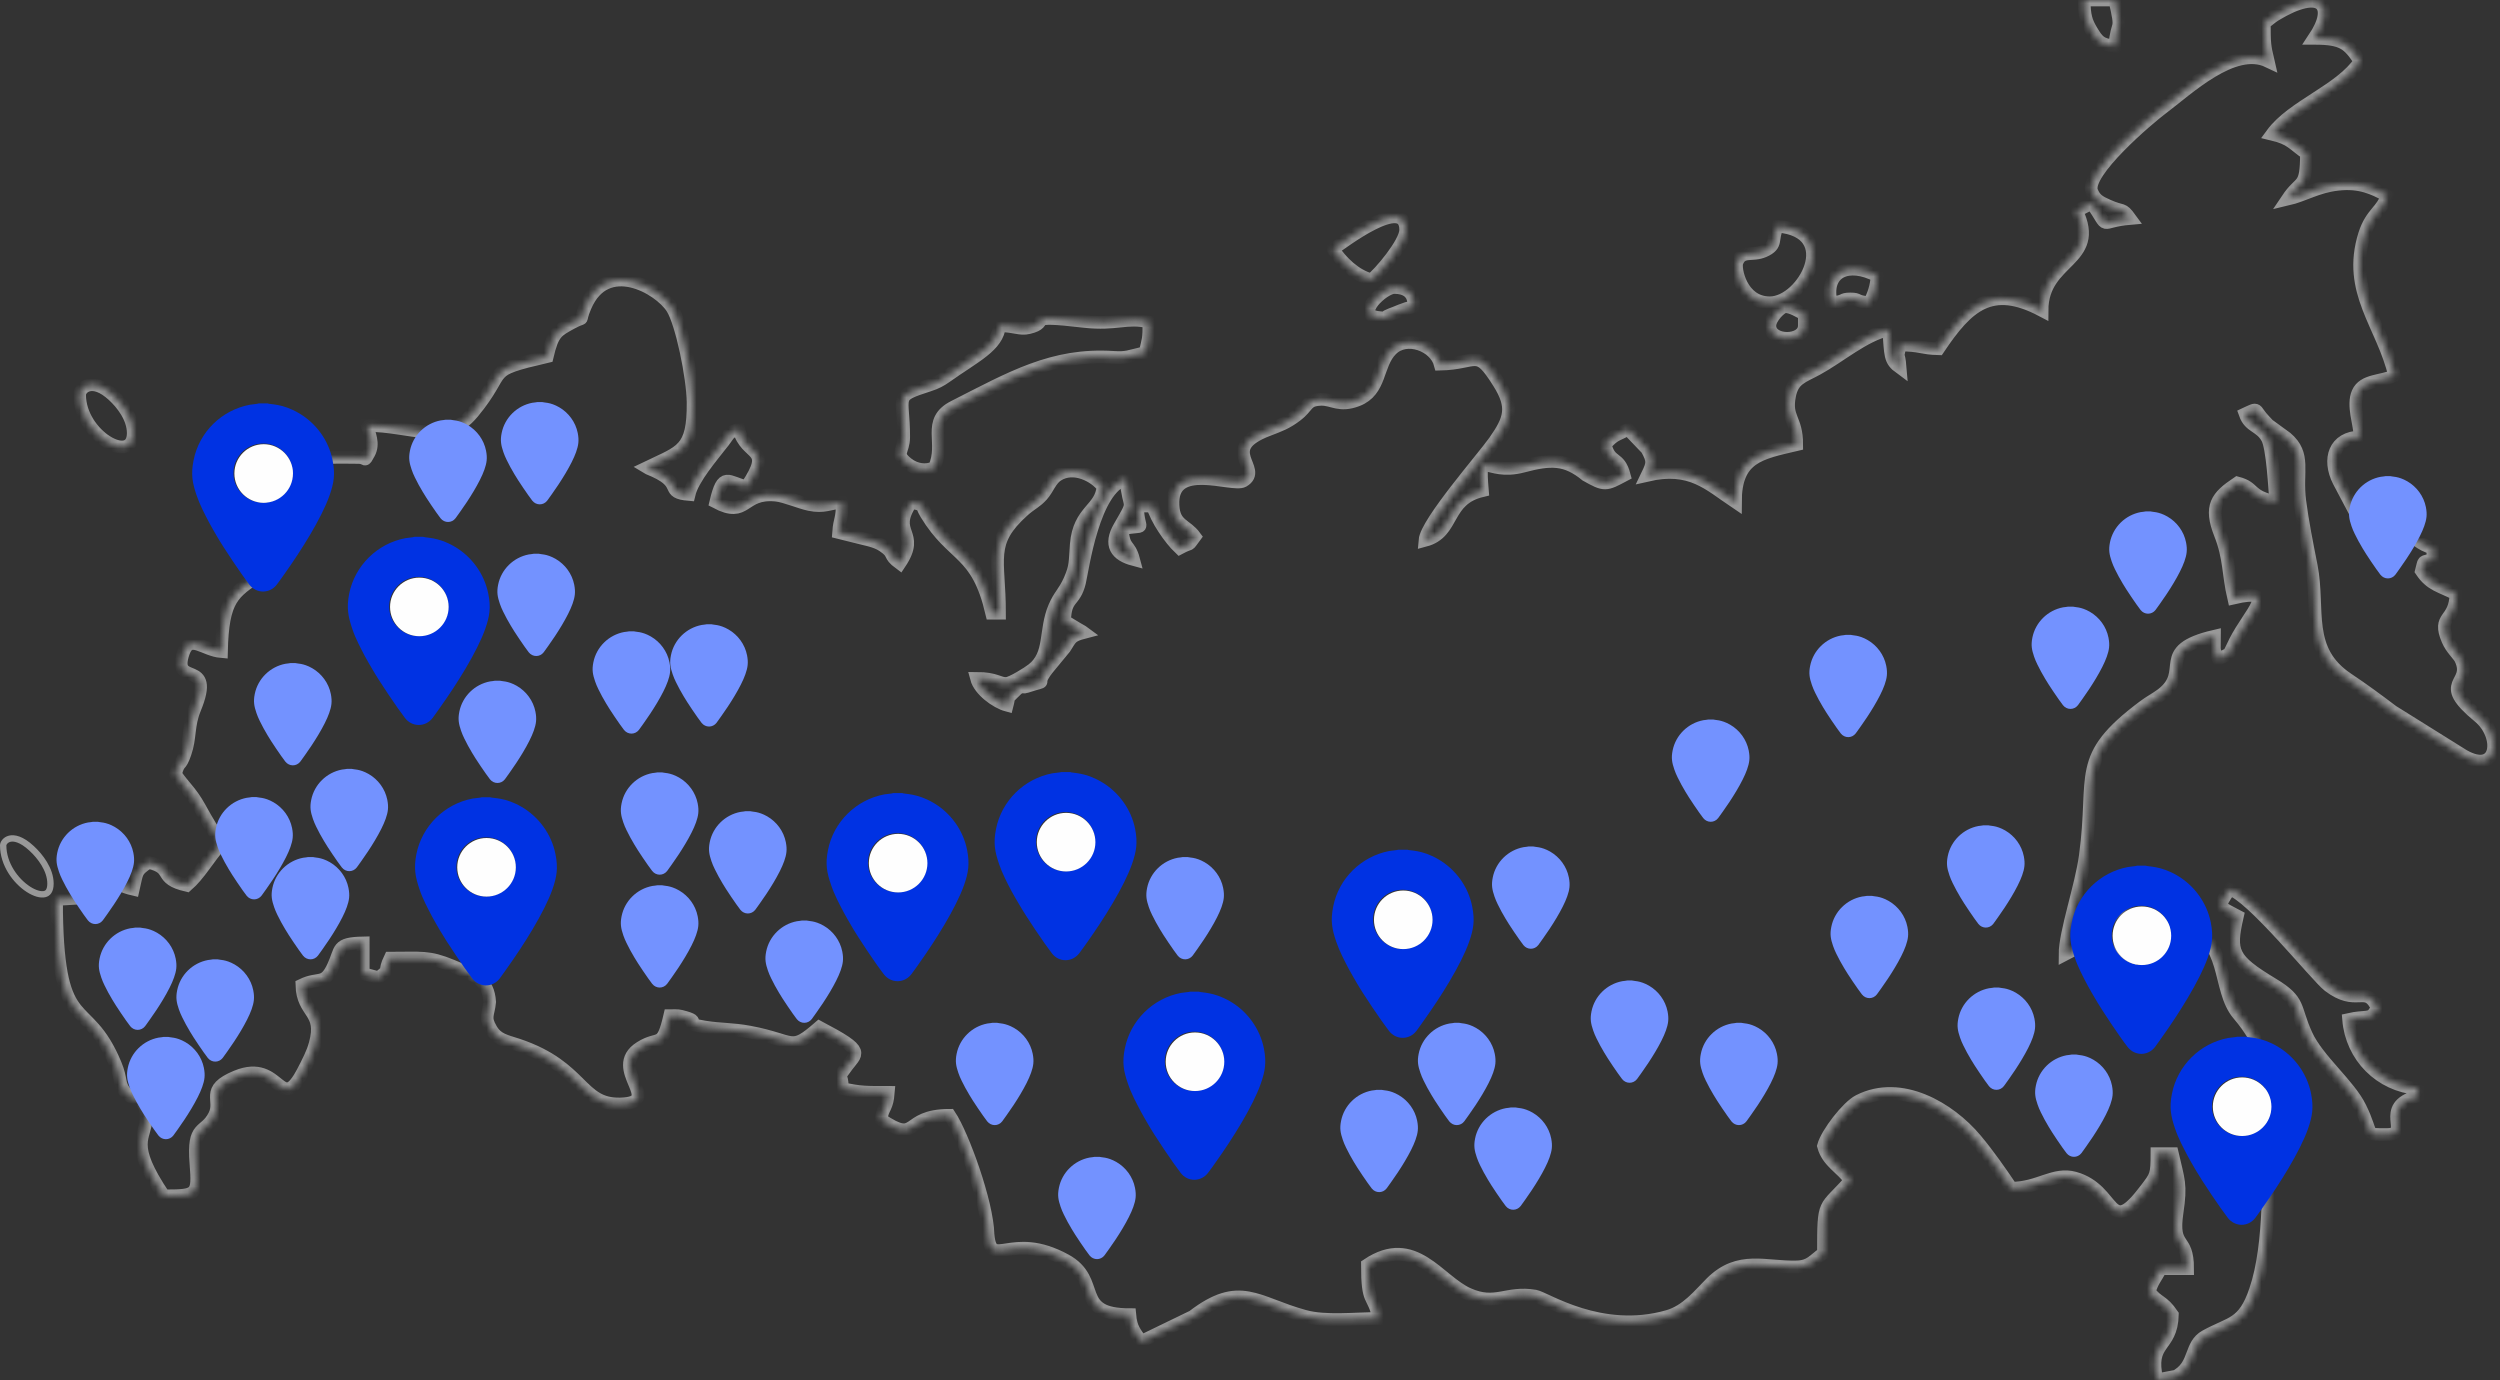 <svg width="393" height="217" viewBox="0 0 393 217" fill="none" xmlns="http://www.w3.org/2000/svg">
<rect x="0" y="0" width="393" height="217" fill="#333333" stroke="none"/>
<mask id="path-1-inside-1_0_996" fill="white">
<path fill-rule="evenodd" clip-rule="evenodd" d="M155.314 194.068C155.815 199.753 158.855 193.384 167.488 198.096C173.34 201.303 168.644 206.669 177.596 206.669C177.794 208.918 178.478 209.481 179.405 210.879L187.521 206.942C194.924 201.258 197.447 204.829 205.062 206.912C208.436 207.839 213.057 207.261 216.765 207.261C215.808 203.158 214.957 205.164 214.957 198.826C222.344 193.886 226.098 201.364 230.825 203.446C235.157 205.361 236.798 202.975 241.328 203.75C242.909 204.024 251.664 209.982 262.212 206.927C265.161 206.076 267.091 203.583 269.006 201.668C273.353 197.351 277.533 199.312 282.473 199.16C284.647 199.084 285.087 198.081 286.653 197.017C286.653 188.353 286.699 190.375 290.879 185.572C289.556 183.596 287.337 182.699 286.653 180.145C287.2 178.139 290.438 173.959 292.216 173.062C298.828 169.688 306.473 174.218 310.577 179.127C312.568 181.498 314.529 184.31 316.186 186.788C320.472 186.788 322.889 184.264 326.142 185.192C332.86 187.092 331.279 194.995 337.389 186.894C338.909 184.872 339.076 184.781 339.076 181.361H341.493C342.466 185.587 342.891 186.149 342.238 190.572C341.356 196.515 343.895 194.129 343.895 199.434H339.684C338.924 200.862 338.286 201.486 337.876 203.051C339.152 204.799 339.958 204.389 341.493 206.669C341.372 212.064 337.648 210.742 339.076 216.913L342.116 216.336C342.238 216.275 342.375 216.168 342.481 216.092C345.126 214.36 344.29 211.396 346.691 210.058C350.734 207.824 352.695 208.295 354.549 202.854C357.133 195.254 356.328 184.888 357.133 175.889C357.726 169.186 355.583 163.775 351.905 159.489C348.439 155.461 350.613 147.709 343.18 145.278C341.371 144.685 339.38 144.7 337.298 145.202C334.212 145.962 334.851 147.01 334.851 150.628C333.301 149.579 332.525 148.363 330.002 148.272C328.072 148.196 325.914 149.336 324.622 150.02C324.622 146.6 327.16 139.35 327.813 134.547C329.577 121.597 326.142 119.195 336.918 111.109C337.936 110.334 338.864 109.878 339.806 109.179C344.685 105.485 338.529 102.248 348.12 100.013C348.12 102.46 347.907 101.959 348.713 103.631C350.902 102.476 350.111 103.312 351.358 100.849C353.714 96.198 358.349 92.307 351.13 93.994C350.248 90.225 350.506 87.701 349.047 84.008C347.284 79.555 348.485 78.095 351.722 75.922C354.61 76.682 353.273 77.883 357.757 78.931C357.574 76.834 357.255 70.328 356.404 68.839C355.294 66.878 353.698 67.197 352.938 65.069C355.218 64.005 354.23 64.325 356.009 66.164C356.1 66.255 356.221 66.392 356.313 66.483C356.404 66.574 356.51 66.711 356.617 66.802L359.413 68.839C362.499 71.468 360.918 74.037 361.526 78.779C361.952 82.062 362.651 85.528 363.335 89.009C364.657 95.833 362.241 102.217 369.08 106.762C371.512 108.388 373.701 109.999 376.087 111.808L387.229 118.769C392.807 121.977 393.324 115.654 389.691 112.659C382.806 107.005 388.809 107.765 386.803 103.57C386.453 102.871 385.374 101.989 384.797 100.621C383.094 96.654 385.967 97.809 386.073 93.386C383.672 92.125 382.137 92.003 380.647 89.769C381.134 87.96 380.647 88.446 382.456 87.96V86.166C380.374 85.604 379.75 84.555 377.866 83.507C374.613 81.713 374.856 82.883 371.619 83.142L367.652 75.633C365.904 72.183 366.983 68.778 371.011 68.687C370.965 66.605 369.779 63.732 370.661 61.741C371.573 59.673 374.431 60.008 376.437 59.05C374.583 51.086 368.883 45.842 371.71 36.859C372.789 33.439 374.583 33.135 375.221 30.733C373.139 29.624 371.026 28.56 367.484 28.97C364.277 29.32 362.18 30.718 359.565 31.326C361.709 28.119 362.575 29.776 362.575 24.107C360.493 22.708 360.204 21.796 357.149 21.082C360.401 16.643 367.94 14.227 371.011 9.637C369.156 6.87 368.336 6.019 363.776 6.019C367.241 0.851 364.931 -2.052 357.681 2.341C356.951 2.797 356.753 3.07 355.948 3.618C355.948 6.809 355.978 7.174 356.556 9.637C351.114 7.037 343.849 14.06 339.852 17.039C337.906 18.483 327.601 27.177 328.832 30.126C329.364 31.418 330.078 31.752 331.416 32.36C333.772 33.409 333.574 32.588 334.851 34.336C329.653 34.777 331.826 36.403 328.832 31.934L326.445 33.166C330.291 41.191 321.004 40.629 321.004 48.806C313.039 44.596 309.316 47.97 304.725 54.825C302.081 54.764 301.913 54.232 298.706 54.232C298.159 56.831 298.463 54.916 298.706 57.834C297.019 56.603 297.232 55.874 296.898 51.815C292.961 52.727 289.191 56.086 285.635 58.017C283.385 59.248 281.835 59.537 281.318 62.197C280.619 65.814 282.443 65.693 282.443 69.888C276.591 71.256 272.806 71.848 272.806 78.931C268.642 76.135 265.799 73.11 258.944 74.706C259.856 72.821 259.917 72.472 258.899 70.587L255.935 67.486C253.868 68.565 253.913 68.201 252.317 69.888C253.153 73.034 254.491 71.575 255.327 74.706C252.363 76.272 252.317 76.363 249.353 74.706C246.116 72.061 243.775 72.137 239.398 73.292C233.409 74.873 232.436 70.009 233.029 77.123C227.086 78.506 228.743 83.689 224 84.95C224.228 82.123 233.135 71.955 234.944 69.386C237.376 65.921 238.06 64.021 235.582 60.114C232.087 54.566 232.345 57.105 226.402 57.242C225.612 54.278 221.082 52.575 218.726 54.962C216.37 57.333 217.145 61.422 213.361 62.896C210.534 63.975 209.47 62.729 207.676 62.774C205.244 62.865 205.791 63.793 203.77 65.328C202.219 66.498 201.231 66.848 199.362 67.562C191.382 70.587 198.693 73.748 195.425 75.618C193.738 76.576 183.995 72.335 184.39 79.463C184.557 82.625 186.442 82.442 187.841 84.358C186.549 86.106 187.461 85.087 185.439 86.166C183.919 84.722 181.761 81.591 181.214 79.539H178.812C178.903 83.932 180.575 82.26 176.395 83.142C176.669 86.486 177.52 85.376 178.204 87.96C175.468 87.23 174.343 85.665 176 82.807C178.675 78.171 177.429 80.482 177.003 75.314C171.881 76.682 170.179 89.556 169.708 91.517C168.917 94.8 167.443 93.736 167.352 97.612C167.823 97.916 168.218 98.144 168.856 98.524C168.963 98.584 169.13 98.676 169.236 98.752L169.996 99.192C170.072 99.238 170.255 99.329 170.376 99.42C168.385 99.937 168.355 100.302 167.382 101.852L164.661 105.151C162.321 108.145 165.391 106.61 161.409 107.917C160.177 108.327 161.029 107.203 159.341 108.859C158.247 109.939 158.688 109.467 158.323 110.866C156.575 110.395 153.991 108.479 153.505 106.64C156.59 106.64 157.061 107.522 158.232 107.446C159.022 107.4 161.667 105.759 162.32 105.227C165.33 102.856 164.16 99.192 165.771 95.423C166.576 93.538 167.26 93.219 168.172 91.182C169.13 89.009 168.978 88.37 169.191 85.589C169.632 80.178 173.082 80.147 173.386 76.515C172.155 74.843 168.78 73.019 166.196 74.721C165.117 75.451 164.752 76.773 163.84 77.822C162.807 78.977 162.184 79.099 160.861 80.269C155.207 85.361 157.122 87.762 157.122 96.396H155.906C153.596 86.47 149.887 87.838 145.601 80.801C144.613 79.175 145.571 79.539 143.26 78.931C139.886 83.962 144.826 83.537 141.451 88.568C139.506 87.139 140.798 87.139 138.807 85.786C137.621 84.981 135.873 84.753 134.46 84.358L131.83 83.704C131.997 81.424 132.408 81.804 132.408 78.931C130.417 79.099 129.581 79.783 127.255 79.311C125.705 78.992 123.455 77.989 122.011 77.837C116.539 77.29 117.543 81.576 112.527 78.931C113.667 74.067 114.381 75.831 117.345 76.515C121.662 70.085 117.345 71.985 116.144 67.486C114.503 67.927 114.655 68.216 113.788 69.341C111.812 71.879 108.894 75.238 108.316 77.731C104.41 77.396 107.526 76.165 102.951 74.052L102.1 73.688C102.009 73.642 101.811 73.581 101.689 73.505C107.1 70.906 109.016 70.83 108.955 63.261C108.909 59.294 107.161 50.782 105.672 48.426C103.65 45.249 95.306 40.461 92.007 48.167C90.746 51.101 92.342 49.399 89.819 50.782C87.584 52.013 86.9 52.271 86.019 56.041C75.85 58.412 80.06 57.926 74.345 64.841C69.862 70.237 64.815 66.878 57.702 66.878C58.006 68.185 58.842 69.72 57.991 71.271C57.155 72.791 57.671 71.909 56.38 71.909C49.95 71.879 43.825 71.164 39.827 80.953C37.821 85.893 39.934 86.562 40.83 90.377C36.62 93.189 34.994 94.101 34.811 102.43C31.969 102.187 29.887 99.588 28.838 102.567C26.831 108.267 33.99 103.281 30.601 111.458C29.537 114.058 29.963 115.927 29.096 118.42C28.291 120.761 28.2 119.393 27.576 121.703C28.883 123.664 29.993 124.424 31.376 126.932C32.683 129.318 33.443 130.534 34.811 132.555C32.683 134.987 31.361 137.465 29.385 139.183C24.658 138.088 27.47 136.523 23.351 135.565C21.299 136.948 21.588 137.024 20.949 139.79C19.186 139.38 18.152 138.727 16.724 137.982C15.052 140.474 16.389 138.894 15.523 140.991L8.896 141.386V143.408C9.2 163.076 13.593 156.373 18.137 167.302C19.171 169.794 18.578 170.357 19.718 171.74C20.949 173.214 23.092 172.348 22.971 175.798C22.864 179.021 20.128 179.583 25.767 187.988C31.027 187.988 31.194 187.852 30.799 182.866C30.282 176.634 32.197 178.306 33.687 175.388C35.009 172.834 32.106 171.33 37.167 169.247C44.159 166.359 43.977 175.525 47.7 168.335C48.369 167.028 49.145 165.584 49.54 164.11C50.984 158.881 47.564 159.413 47.457 154.853C50.208 153.531 50.953 154.99 52.382 151.935C53.674 149.184 52.838 148.317 57.094 148.226V153.045L59.48 153.713C61.502 152.178 60.179 152.984 61.319 150.628C66.29 150.628 67.354 150.309 70.986 151.813C74.832 153.394 76.747 154.154 76.975 157.498C76.777 159.565 76.063 159.854 77.203 161.799C78.16 163.456 79.498 163.623 81.413 164.262C91.794 167.743 91.111 173.716 97.525 173.549C104.517 173.366 95.412 167.986 100.671 164.672C103.696 162.772 104.061 164.991 105.292 159.672C105.884 159.672 106.462 159.611 107.024 159.748C111.159 160.766 106.523 160.751 110.748 161.45C113.287 161.86 115.126 161.739 117.801 162.24C125.127 163.608 124.154 165.508 128.79 161.48C136.375 165.478 134.642 165.402 132.864 167.955C131.207 170.326 132.408 167.818 132.408 171.117C135.189 171.755 136.147 171.725 139.643 171.725C139.43 174.248 138.959 173.701 138.442 175.935C144.537 180.024 141.755 175.327 149.279 175.327C151.346 178.428 155.207 189.068 155.314 194.068ZM330.641 140.991C330.641 149.473 337.708 139.79 333.65 139.79C332.723 139.79 331.279 140.596 330.641 140.991ZM278.217 51.207C278.217 53.852 283.643 53.852 283.643 51.207V49.399C282.884 49.003 281.652 48.198 280.634 48.198C279.98 48.198 278.217 49.961 278.217 51.207ZM222.192 48.198C222.192 48.198 222.8 45.188 219.167 45.188C217.48 45.188 212.798 49.52 216.689 49.915C219.182 50.159 216.887 50.083 218.544 49.475C219.896 48.988 220.52 48.593 222.192 48.198ZM332.449 7.235C332.814 2.888 333.696 5.381 332.449 0H327.631C327.631 2.417 327.95 3.45 328.801 4.849C329.789 6.475 330.185 7.037 332.449 7.235ZM287.869 47.605C290.255 47.392 289.313 46.997 290.879 46.997C292.429 46.997 291.486 47.392 293.888 47.605C294.526 46.283 294.937 45.234 295.089 43.38C290.559 40.978 286.714 42.68 287.869 47.605ZM12.514 62.06C12.514 68.459 20.949 73.247 20.949 68.079C20.949 65.647 19.186 63.428 17.818 62.166C14.459 59.05 12.514 60.981 12.514 62.06ZM209.53 39.169C210.868 41.145 212.965 43.288 215.565 43.988C216.811 43.076 220.976 38.197 220.976 36.145C220.976 30.475 210.99 38.197 209.53 39.169ZM278.217 47.605C283.552 47.605 289.587 36.388 279.433 35.552C278.415 37.664 279.509 38.485 277.305 39.458C275.375 40.309 273.84 39.2 273.049 41.221C272.669 42.179 273.673 47.605 278.217 47.605ZM157.122 51.207C156.849 54.384 153.216 56.01 148.793 59.157C147.881 59.795 147.258 60.16 145.981 60.57C140.388 62.379 142.059 62.029 142.059 68.687C142.059 71.073 140.585 71.256 142.652 72.882C143.944 73.9 145.601 74.098 146.878 73.505C148.717 69.644 145.555 66.164 149.963 63.945C158.946 59.385 165.497 55.554 175.012 56.178C177.14 56.314 177.383 56.041 180.013 55.433C180.499 53.305 180.621 53.457 180.621 50.615C177.064 49.779 175.529 51.101 170.452 50.523C160.466 49.368 165.497 50.63 161.697 51.511C160.299 51.846 159.539 51.207 157.122 51.207ZM351.722 144.001C350.415 149.655 350.826 150.825 357.27 154.716C361.709 157.392 360.553 158.319 362.56 162.696C364.368 166.633 369.278 170.509 371.026 174.111C373.23 178.595 371.588 178.352 375.221 178.352C379.264 178.352 373.701 174.02 380.039 172.318V171.117C374.187 170.63 369.688 166.116 369.202 160.264C371.801 159.672 372.591 160.28 373.321 159.064C374.719 156.799 373.762 158.592 373.412 157.863C371.71 154.99 370.357 158.228 366.071 154.96C364.216 153.546 353.926 140.687 350.522 139.79C348.485 142.709 348.804 142.45 351.722 144.001Z"/>
</mask>
<path fill-rule="evenodd" clip-rule="evenodd" d="M155.314 194.068C155.815 199.753 158.855 193.384 167.488 198.096C173.34 201.303 168.644 206.669 177.596 206.669C177.794 208.918 178.478 209.481 179.405 210.879L187.521 206.942C194.924 201.258 197.447 204.829 205.062 206.912C208.436 207.839 213.057 207.261 216.765 207.261C215.808 203.158 214.957 205.164 214.957 198.826C222.344 193.886 226.098 201.364 230.825 203.446C235.157 205.361 236.798 202.975 241.328 203.75C242.909 204.024 251.664 209.982 262.212 206.927C265.161 206.076 267.091 203.583 269.006 201.668C273.353 197.351 277.533 199.312 282.473 199.16C284.647 199.084 285.087 198.081 286.653 197.017C286.653 188.353 286.699 190.375 290.879 185.572C289.556 183.596 287.337 182.699 286.653 180.145C287.2 178.139 290.438 173.959 292.216 173.062C298.828 169.688 306.473 174.218 310.577 179.127C312.568 181.498 314.529 184.31 316.186 186.788C320.472 186.788 322.889 184.264 326.142 185.192C332.86 187.092 331.279 194.995 337.389 186.894C338.909 184.872 339.076 184.781 339.076 181.361H341.493C342.466 185.587 342.891 186.149 342.238 190.572C341.356 196.515 343.895 194.129 343.895 199.434H339.684C338.924 200.862 338.286 201.486 337.876 203.051C339.152 204.799 339.958 204.389 341.493 206.669C341.372 212.064 337.648 210.742 339.076 216.913L342.116 216.336C342.238 216.275 342.375 216.168 342.481 216.092C345.126 214.36 344.29 211.396 346.691 210.058C350.734 207.824 352.695 208.295 354.549 202.854C357.133 195.254 356.328 184.888 357.133 175.889C357.726 169.186 355.583 163.775 351.905 159.489C348.439 155.461 350.613 147.709 343.18 145.278C341.371 144.685 339.38 144.7 337.298 145.202C334.212 145.962 334.851 147.01 334.851 150.628C333.301 149.579 332.525 148.363 330.002 148.272C328.072 148.196 325.914 149.336 324.622 150.02C324.622 146.6 327.16 139.35 327.813 134.547C329.577 121.597 326.142 119.195 336.918 111.109C337.936 110.334 338.864 109.878 339.806 109.179C344.685 105.485 338.529 102.248 348.12 100.013C348.12 102.46 347.907 101.959 348.713 103.631C350.902 102.476 350.111 103.312 351.358 100.849C353.714 96.198 358.349 92.307 351.13 93.994C350.248 90.225 350.506 87.701 349.047 84.008C347.284 79.555 348.485 78.095 351.722 75.922C354.61 76.682 353.273 77.883 357.757 78.931C357.574 76.834 357.255 70.328 356.404 68.839C355.294 66.878 353.698 67.197 352.938 65.069C355.218 64.005 354.23 64.325 356.009 66.164C356.1 66.255 356.221 66.392 356.313 66.483C356.404 66.574 356.51 66.711 356.617 66.802L359.413 68.839C362.499 71.468 360.918 74.037 361.526 78.779C361.952 82.062 362.651 85.528 363.335 89.009C364.657 95.833 362.241 102.217 369.08 106.762C371.512 108.388 373.701 109.999 376.087 111.808L387.229 118.769C392.807 121.977 393.324 115.654 389.691 112.659C382.806 107.005 388.809 107.765 386.803 103.57C386.453 102.871 385.374 101.989 384.797 100.621C383.094 96.654 385.967 97.809 386.073 93.386C383.672 92.125 382.137 92.003 380.647 89.769C381.134 87.96 380.647 88.446 382.456 87.96V86.166C380.374 85.604 379.75 84.555 377.866 83.507C374.613 81.713 374.856 82.883 371.619 83.142L367.652 75.633C365.904 72.183 366.983 68.778 371.011 68.687C370.965 66.605 369.779 63.732 370.661 61.741C371.573 59.673 374.431 60.008 376.437 59.05C374.583 51.086 368.883 45.842 371.71 36.859C372.789 33.439 374.583 33.135 375.221 30.733C373.139 29.624 371.026 28.56 367.484 28.97C364.277 29.32 362.18 30.718 359.565 31.326C361.709 28.119 362.575 29.776 362.575 24.107C360.493 22.708 360.204 21.796 357.149 21.082C360.401 16.643 367.94 14.227 371.011 9.637C369.156 6.87 368.336 6.019 363.776 6.019C367.241 0.851 364.931 -2.052 357.681 2.341C356.951 2.797 356.753 3.07 355.948 3.618C355.948 6.809 355.978 7.174 356.556 9.637C351.114 7.037 343.849 14.06 339.852 17.039C337.906 18.483 327.601 27.177 328.832 30.126C329.364 31.418 330.078 31.752 331.416 32.36C333.772 33.409 333.574 32.588 334.851 34.336C329.653 34.777 331.826 36.403 328.832 31.934L326.445 33.166C330.291 41.191 321.004 40.629 321.004 48.806C313.039 44.596 309.316 47.97 304.725 54.825C302.081 54.764 301.913 54.232 298.706 54.232C298.159 56.831 298.463 54.916 298.706 57.834C297.019 56.603 297.232 55.874 296.898 51.815C292.961 52.727 289.191 56.086 285.635 58.017C283.385 59.248 281.835 59.537 281.318 62.197C280.619 65.814 282.443 65.693 282.443 69.888C276.591 71.256 272.806 71.848 272.806 78.931C268.642 76.135 265.799 73.11 258.944 74.706C259.856 72.821 259.917 72.472 258.899 70.587L255.935 67.486C253.868 68.565 253.913 68.201 252.317 69.888C253.153 73.034 254.491 71.575 255.327 74.706C252.363 76.272 252.317 76.363 249.353 74.706C246.116 72.061 243.775 72.137 239.398 73.292C233.409 74.873 232.436 70.009 233.029 77.123C227.086 78.506 228.743 83.689 224 84.95C224.228 82.123 233.135 71.955 234.944 69.386C237.376 65.921 238.06 64.021 235.582 60.114C232.087 54.566 232.345 57.105 226.402 57.242C225.612 54.278 221.082 52.575 218.726 54.962C216.37 57.333 217.145 61.422 213.361 62.896C210.534 63.975 209.47 62.729 207.676 62.774C205.244 62.865 205.791 63.793 203.77 65.328C202.219 66.498 201.231 66.848 199.362 67.562C191.382 70.587 198.693 73.748 195.425 75.618C193.738 76.576 183.995 72.335 184.39 79.463C184.557 82.625 186.442 82.442 187.841 84.358C186.549 86.106 187.461 85.087 185.439 86.166C183.919 84.722 181.761 81.591 181.214 79.539H178.812C178.903 83.932 180.575 82.26 176.395 83.142C176.669 86.486 177.52 85.376 178.204 87.96C175.468 87.23 174.343 85.665 176 82.807C178.675 78.171 177.429 80.482 177.003 75.314C171.881 76.682 170.179 89.556 169.708 91.517C168.917 94.8 167.443 93.736 167.352 97.612C167.823 97.916 168.218 98.144 168.856 98.524C168.963 98.584 169.13 98.676 169.236 98.752L169.996 99.192C170.072 99.238 170.255 99.329 170.376 99.42C168.385 99.937 168.355 100.302 167.382 101.852L164.661 105.151C162.321 108.145 165.391 106.61 161.409 107.917C160.177 108.327 161.029 107.203 159.341 108.859C158.247 109.939 158.688 109.467 158.323 110.866C156.575 110.395 153.991 108.479 153.505 106.64C156.59 106.64 157.061 107.522 158.232 107.446C159.022 107.4 161.667 105.759 162.32 105.227C165.33 102.856 164.16 99.192 165.771 95.423C166.576 93.538 167.26 93.219 168.172 91.182C169.13 89.009 168.978 88.37 169.191 85.589C169.632 80.178 173.082 80.147 173.386 76.515C172.155 74.843 168.78 73.019 166.196 74.721C165.117 75.451 164.752 76.773 163.84 77.822C162.807 78.977 162.184 79.099 160.861 80.269C155.207 85.361 157.122 87.762 157.122 96.396H155.906C153.596 86.47 149.887 87.838 145.601 80.801C144.613 79.175 145.571 79.539 143.26 78.931C139.886 83.962 144.826 83.537 141.451 88.568C139.506 87.139 140.798 87.139 138.807 85.786C137.621 84.981 135.873 84.753 134.46 84.358L131.83 83.704C131.997 81.424 132.408 81.804 132.408 78.931C130.417 79.099 129.581 79.783 127.255 79.311C125.705 78.992 123.455 77.989 122.011 77.837C116.539 77.29 117.543 81.576 112.527 78.931C113.667 74.067 114.381 75.831 117.345 76.515C121.662 70.085 117.345 71.985 116.144 67.486C114.503 67.927 114.655 68.216 113.788 69.341C111.812 71.879 108.894 75.238 108.316 77.731C104.41 77.396 107.526 76.165 102.951 74.052L102.1 73.688C102.009 73.642 101.811 73.581 101.689 73.505C107.1 70.906 109.016 70.83 108.955 63.261C108.909 59.294 107.161 50.782 105.672 48.426C103.65 45.249 95.306 40.461 92.007 48.167C90.746 51.101 92.342 49.399 89.819 50.782C87.584 52.013 86.9 52.271 86.019 56.041C75.85 58.412 80.06 57.926 74.345 64.841C69.862 70.237 64.815 66.878 57.702 66.878C58.006 68.185 58.842 69.72 57.991 71.271C57.155 72.791 57.671 71.909 56.38 71.909C49.95 71.879 43.825 71.164 39.827 80.953C37.821 85.893 39.934 86.562 40.83 90.377C36.62 93.189 34.994 94.101 34.811 102.43C31.969 102.187 29.887 99.588 28.838 102.567C26.831 108.267 33.99 103.281 30.601 111.458C29.537 114.058 29.963 115.927 29.096 118.42C28.291 120.761 28.2 119.393 27.576 121.703C28.883 123.664 29.993 124.424 31.376 126.932C32.683 129.318 33.443 130.534 34.811 132.555C32.683 134.987 31.361 137.465 29.385 139.183C24.658 138.088 27.47 136.523 23.351 135.565C21.299 136.948 21.588 137.024 20.949 139.79C19.186 139.38 18.152 138.727 16.724 137.982C15.052 140.474 16.389 138.894 15.523 140.991L8.896 141.386V143.408C9.2 163.076 13.593 156.373 18.137 167.302C19.171 169.794 18.578 170.357 19.718 171.74C20.949 173.214 23.092 172.348 22.971 175.798C22.864 179.021 20.128 179.583 25.767 187.988C31.027 187.988 31.194 187.852 30.799 182.866C30.282 176.634 32.197 178.306 33.687 175.388C35.009 172.834 32.106 171.33 37.167 169.247C44.159 166.359 43.977 175.525 47.7 168.335C48.369 167.028 49.145 165.584 49.54 164.11C50.984 158.881 47.564 159.413 47.457 154.853C50.208 153.531 50.953 154.99 52.382 151.935C53.674 149.184 52.838 148.317 57.094 148.226V153.045L59.48 153.713C61.502 152.178 60.179 152.984 61.319 150.628C66.29 150.628 67.354 150.309 70.986 151.813C74.832 153.394 76.747 154.154 76.975 157.498C76.777 159.565 76.063 159.854 77.203 161.799C78.16 163.456 79.498 163.623 81.413 164.262C91.794 167.743 91.111 173.716 97.525 173.549C104.517 173.366 95.412 167.986 100.671 164.672C103.696 162.772 104.061 164.991 105.292 159.672C105.884 159.672 106.462 159.611 107.024 159.748C111.159 160.766 106.523 160.751 110.748 161.45C113.287 161.86 115.126 161.739 117.801 162.24C125.127 163.608 124.154 165.508 128.79 161.48C136.375 165.478 134.642 165.402 132.864 167.955C131.207 170.326 132.408 167.818 132.408 171.117C135.189 171.755 136.147 171.725 139.643 171.725C139.43 174.248 138.959 173.701 138.442 175.935C144.537 180.024 141.755 175.327 149.279 175.327C151.346 178.428 155.207 189.068 155.314 194.068ZM330.641 140.991C330.641 149.473 337.708 139.79 333.65 139.79C332.723 139.79 331.279 140.596 330.641 140.991ZM278.217 51.207C278.217 53.852 283.643 53.852 283.643 51.207V49.399C282.884 49.003 281.652 48.198 280.634 48.198C279.98 48.198 278.217 49.961 278.217 51.207ZM222.192 48.198C222.192 48.198 222.8 45.188 219.167 45.188C217.48 45.188 212.798 49.52 216.689 49.915C219.182 50.159 216.887 50.083 218.544 49.475C219.896 48.988 220.52 48.593 222.192 48.198ZM332.449 7.235C332.814 2.888 333.696 5.381 332.449 0H327.631C327.631 2.417 327.95 3.45 328.801 4.849C329.789 6.475 330.185 7.037 332.449 7.235ZM287.869 47.605C290.255 47.392 289.313 46.997 290.879 46.997C292.429 46.997 291.486 47.392 293.888 47.605C294.526 46.283 294.937 45.234 295.089 43.38C290.559 40.978 286.714 42.68 287.869 47.605ZM12.514 62.06C12.514 68.459 20.949 73.247 20.949 68.079C20.949 65.647 19.186 63.428 17.818 62.166C14.459 59.05 12.514 60.981 12.514 62.06ZM209.53 39.169C210.868 41.145 212.965 43.288 215.565 43.988C216.811 43.076 220.976 38.197 220.976 36.145C220.976 30.475 210.99 38.197 209.53 39.169ZM278.217 47.605C283.552 47.605 289.587 36.388 279.433 35.552C278.415 37.664 279.509 38.485 277.305 39.458C275.375 40.309 273.84 39.2 273.049 41.221C272.669 42.179 273.673 47.605 278.217 47.605ZM157.122 51.207C156.849 54.384 153.216 56.01 148.793 59.157C147.881 59.795 147.258 60.16 145.981 60.57C140.388 62.379 142.059 62.029 142.059 68.687C142.059 71.073 140.585 71.256 142.652 72.882C143.944 73.9 145.601 74.098 146.878 73.505C148.717 69.644 145.555 66.164 149.963 63.945C158.946 59.385 165.497 55.554 175.012 56.178C177.14 56.314 177.383 56.041 180.013 55.433C180.499 53.305 180.621 53.457 180.621 50.615C177.064 49.779 175.529 51.101 170.452 50.523C160.466 49.368 165.497 50.63 161.697 51.511C160.299 51.846 159.539 51.207 157.122 51.207ZM351.722 144.001C350.415 149.655 350.826 150.825 357.27 154.716C361.709 157.392 360.553 158.319 362.56 162.696C364.368 166.633 369.278 170.509 371.026 174.111C373.23 178.595 371.588 178.352 375.221 178.352C379.264 178.352 373.701 174.02 380.039 172.318V171.117C374.187 170.63 369.688 166.116 369.202 160.264C371.801 159.672 372.591 160.28 373.321 159.064C374.719 156.799 373.762 158.592 373.412 157.863C371.71 154.99 370.357 158.228 366.071 154.96C364.216 153.546 353.926 140.687 350.522 139.79C348.485 142.709 348.804 142.45 351.722 144.001Z" stroke="#989898" stroke-width="2" mask="url(#path-1-inside-1_0_996)"/>
<path fill-rule="evenodd" clip-rule="evenodd" d="M42.056 63.413H40.688C40.49 63.505 39.594 63.565 39.275 63.626C34.836 64.462 31.295 67.928 30.428 72.366C29.988 74.585 30.246 75.907 30.899 77.853C31.431 79.403 32.207 80.878 32.921 82.23C33.301 82.96 33.696 83.583 34.091 84.282C35.095 86.046 37.998 90.362 39.214 91.928C40.338 93.356 42.406 93.341 43.515 91.897C43.971 91.305 44.397 90.681 44.837 90.058C47.193 86.745 50.537 81.531 51.814 77.853C52.483 75.938 52.726 74.555 52.285 72.366C51.677 69.22 49.656 66.484 46.935 64.918C44.336 63.413 42.527 63.611 42.056 63.413ZM40.688 69.767C38.347 70.086 36.356 72.275 36.751 75.071C37.086 77.336 39.305 79.373 42.01 78.963C44.366 78.598 46.327 76.485 45.962 73.719C45.643 71.378 43.469 69.372 40.688 69.767Z" fill="#0032E3"/>
<path d="M41.451 79.038C43.994 79.038 46.056 76.976 46.056 74.433C46.056 71.889 43.994 69.827 41.451 69.827C38.907 69.827 36.845 71.889 36.845 74.433C36.845 76.976 38.907 79.038 41.451 79.038Z" fill="#FEFEFE"/>
<path fill-rule="evenodd" clip-rule="evenodd" d="M66.531 84.388H65.163C64.965 84.479 64.069 84.539 63.734 84.6C59.311 85.436 55.77 88.917 54.888 93.34C54.462 95.559 54.721 96.897 55.374 98.842C55.891 100.393 56.681 101.852 57.396 103.22C57.776 103.934 58.171 104.572 58.566 105.256C59.569 107.02 62.473 111.336 63.688 112.902C64.813 114.331 66.88 114.315 67.99 112.887C68.446 112.279 68.872 111.655 69.312 111.032C71.668 107.719 75.012 102.505 76.289 98.827C76.958 96.912 77.201 95.544 76.76 93.34C76.137 90.194 74.131 87.473 71.41 85.892C68.811 84.387 66.987 84.585 66.531 84.388ZM65.163 90.741C62.822 91.06 60.831 93.264 61.226 96.046C61.561 98.31 63.764 100.362 66.485 99.937C68.841 99.572 70.802 97.459 70.437 94.693C70.118 92.352 67.944 90.361 65.163 90.741Z" fill="#0032E3"/>
<path d="M65.921 100.014C68.465 100.014 70.527 97.953 70.527 95.409C70.527 92.865 68.465 90.803 65.921 90.803C63.378 90.803 61.316 92.865 61.316 95.409C61.316 97.953 63.378 100.014 65.921 100.014Z" fill="#FEFEFE"/>
<path fill-rule="evenodd" clip-rule="evenodd" d="M77.094 125.335H75.726C75.528 125.411 74.632 125.472 74.297 125.532C69.874 126.368 66.332 129.849 65.451 134.287C65.025 136.491 65.284 137.829 65.937 139.774C66.454 141.325 67.245 142.784 67.959 144.152C68.339 144.866 68.734 145.505 69.129 146.204C70.132 147.952 73.036 152.268 74.251 153.834C75.376 155.278 77.443 155.263 78.553 153.819C79.009 153.211 79.435 152.588 79.875 151.964C82.231 148.666 85.575 143.437 86.852 139.774C87.521 137.844 87.764 136.476 87.323 134.287C86.7 131.126 84.694 128.405 81.973 126.824C79.374 125.32 77.55 125.517 77.094 125.335ZM75.726 131.673C73.385 131.992 71.394 134.196 71.789 136.978C72.124 139.242 74.328 141.294 77.048 140.869C79.404 140.519 81.365 138.391 81 135.625C80.681 133.284 78.507 131.293 75.726 131.673Z" fill="#0032E3"/>
<path d="M76.484 140.945C79.028 140.945 81.09 138.883 81.09 136.34C81.09 133.796 79.028 131.734 76.484 131.734C73.941 131.734 71.879 133.796 71.879 136.34C71.879 138.883 73.941 140.945 76.484 140.945Z" fill="#FEFEFE"/>
<path fill-rule="evenodd" clip-rule="evenodd" d="M141.802 124.668H140.434C140.236 124.759 139.339 124.82 139.005 124.88C134.582 125.716 131.04 129.182 130.159 133.62C129.718 135.839 129.976 137.162 130.645 139.107C131.162 140.658 131.952 142.132 132.667 143.485C133.047 144.214 133.442 144.837 133.837 145.537C134.84 147.3 137.728 151.616 138.959 153.182C140.084 154.611 142.151 154.596 143.261 153.152C143.717 152.559 144.142 151.936 144.583 151.312C146.939 147.999 150.268 142.785 151.56 139.107C152.228 137.192 152.456 135.809 152.031 133.62C151.408 130.474 149.401 127.738 146.681 126.172C144.066 124.668 142.258 124.865 141.802 124.668ZM140.418 131.021C138.093 131.34 136.102 133.529 136.497 136.326C136.831 138.59 139.035 140.627 141.756 140.217C144.112 139.852 146.073 137.739 145.693 134.973C145.389 132.632 143.215 130.626 140.418 131.021Z" fill="#0032E3"/>
<path d="M141.186 140.292C143.729 140.292 145.791 138.231 145.791 135.687C145.791 133.143 143.729 131.082 141.186 131.082C138.642 131.082 136.58 133.143 136.58 135.687C136.58 138.231 138.642 140.292 141.186 140.292Z" fill="#FEFEFE"/>
<path fill-rule="evenodd" clip-rule="evenodd" d="M168.215 121.368H166.832C166.635 121.444 165.738 121.505 165.419 121.566C160.98 122.417 157.454 125.882 156.573 130.32C156.132 132.54 156.39 133.862 157.044 135.808C157.576 137.358 158.351 138.832 159.065 140.185C159.461 140.915 159.84 141.538 160.251 142.237C161.254 144 164.142 148.302 165.373 149.882C166.483 151.311 168.55 151.296 169.659 149.852C170.115 149.259 170.541 148.621 170.997 147.998C173.338 144.699 176.682 139.486 177.958 135.808C178.627 133.877 178.87 132.509 178.445 130.32C177.822 127.174 175.8 124.438 173.079 122.873C170.48 121.368 168.671 121.566 168.215 121.368ZM166.832 127.706C164.492 128.025 162.5 130.229 162.911 133.026C163.23 135.276 165.449 137.327 168.155 136.917C170.511 136.552 172.471 134.44 172.107 131.658C171.787 129.333 169.614 127.326 166.832 127.706Z" fill="#0032E3"/>
<path d="M167.591 136.994C170.135 136.994 172.197 134.932 172.197 132.388C172.197 129.845 170.135 127.783 167.591 127.783C165.048 127.783 162.986 129.845 162.986 132.388C162.986 134.932 165.048 136.994 167.591 136.994Z" fill="#FEFEFE"/>
<path fill-rule="evenodd" clip-rule="evenodd" d="M188.461 155.887H187.093C186.895 155.963 185.999 156.024 185.664 156.085C181.226 156.936 177.7 160.401 176.818 164.84C176.377 167.059 176.636 168.381 177.304 170.327C177.821 171.877 178.612 173.351 179.326 174.704C179.706 175.434 180.101 176.057 180.496 176.756C181.5 178.519 184.387 182.821 185.619 184.401C186.728 185.83 188.795 185.815 189.905 184.371C190.376 183.778 190.802 183.14 191.242 182.517C193.598 179.218 196.927 174.005 198.204 170.327C198.873 168.411 199.116 167.028 198.69 164.84C198.067 161.693 196.061 158.957 193.34 157.392C190.726 155.887 188.917 156.085 188.461 155.887ZM187.078 162.225C184.752 162.56 182.761 164.748 183.156 167.545C183.476 169.81 185.695 171.847 188.4 171.436C190.771 171.071 192.732 168.959 192.352 166.177C192.048 163.852 189.875 161.845 187.078 162.225Z" fill="#0032E3"/>
<path d="M187.853 171.512C190.397 171.512 192.459 169.45 192.459 166.906C192.459 164.363 190.397 162.301 187.853 162.301C185.31 162.301 183.248 164.363 183.248 166.906C183.248 169.45 185.31 171.512 187.853 171.512Z" fill="#FEFEFE"/>
<path fill-rule="evenodd" clip-rule="evenodd" d="M221.218 133.574H219.835C219.637 133.65 218.74 133.71 218.421 133.771C213.983 134.622 210.441 138.088 209.575 142.526C209.134 144.745 209.392 146.068 210.046 148.013C210.578 149.564 211.353 151.038 212.068 152.391C212.448 153.105 212.843 153.743 213.238 154.443C214.241 156.206 217.144 160.507 218.36 162.073C219.485 163.517 221.552 163.502 222.662 162.058C223.118 161.45 223.543 160.826 223.984 160.203C226.34 156.905 229.684 151.692 230.961 148.013C231.629 146.083 231.873 144.715 231.432 142.526C230.824 139.365 228.802 136.644 226.082 135.063C223.482 133.558 221.674 133.756 221.218 133.574ZM219.835 139.912C217.494 140.231 215.503 142.435 215.898 145.232C216.232 147.481 218.451 149.533 221.157 149.123C223.513 148.758 225.474 146.63 225.109 143.864C224.79 141.538 222.616 139.532 219.835 139.912Z" fill="#0032E3"/>
<path d="M220.593 149.199C223.137 149.199 225.198 147.138 225.198 144.594C225.198 142.05 223.137 139.989 220.593 139.989C218.049 139.989 215.988 142.05 215.988 144.594C215.988 147.138 218.049 149.199 220.593 149.199Z" fill="#FEFEFE"/>
<path fill-rule="evenodd" clip-rule="evenodd" d="M353.073 162.97H351.705C351.508 163.046 350.611 163.107 350.277 163.168C345.853 164.004 342.312 167.484 341.43 171.923C340.99 174.126 341.263 175.464 341.917 177.41C342.434 178.96 343.224 180.419 343.938 181.787C344.318 182.501 344.713 183.14 345.109 183.839C346.112 185.587 349.015 189.904 350.231 191.469C351.356 192.898 353.423 192.898 354.532 191.454C354.988 190.846 355.414 190.223 355.855 189.6C358.211 186.301 361.555 181.073 362.831 177.41C363.5 175.479 363.728 174.111 363.303 171.923C362.679 168.761 360.673 166.04 357.952 164.46C355.353 162.955 353.529 163.152 353.073 162.97ZM351.705 169.308C349.365 169.627 347.373 171.831 347.769 174.613C348.103 176.878 350.307 178.93 353.028 178.504C355.384 178.139 357.344 176.026 356.98 173.26C356.66 170.919 354.487 168.928 351.705 169.308Z" fill="#0032E3"/>
<path fill-rule="evenodd" clip-rule="evenodd" d="M217.185 171.322H216.437C216.329 171.363 215.838 171.396 215.656 171.429C213.237 171.884 211.3 173.777 210.818 176.19C210.576 177.389 210.726 178.116 211.084 179.174C211.366 180.017 211.798 180.81 212.189 181.554C212.397 181.943 212.613 182.29 212.829 182.67C213.378 183.621 214.966 185.968 215.631 186.819C216.246 187.596 217.376 187.596 217.983 186.811C218.233 186.48 218.465 186.141 218.706 185.802C219.995 184.009 221.824 181.166 222.522 179.174C222.888 178.124 223.012 177.38 222.78 176.19C222.439 174.471 221.341 172.992 219.853 172.132C218.432 171.314 217.434 171.421 217.185 171.322Z" fill="#7392FF"/>
<path fill-rule="evenodd" clip-rule="evenodd" d="M229.382 160.788H228.633C228.525 160.829 228.035 160.862 227.852 160.895C225.433 161.35 223.496 163.242 223.014 165.656C222.773 166.854 222.923 167.582 223.28 168.639C223.563 169.482 223.995 170.276 224.386 171.02C224.594 171.408 224.81 171.755 225.026 172.136C225.574 173.086 227.162 175.433 227.827 176.285C228.442 177.062 229.573 177.062 230.18 176.276C230.429 175.946 230.662 175.607 230.903 175.268C232.191 173.475 234.02 170.631 234.718 168.639C235.084 167.59 235.209 166.846 234.976 165.656C234.635 163.937 233.538 162.457 232.05 161.598C230.629 160.779 229.631 160.887 229.382 160.788Z" fill="#7392FF"/>
<path fill-rule="evenodd" clip-rule="evenodd" d="M238.254 174.094H237.506C237.398 174.135 236.907 174.168 236.724 174.202C234.305 174.656 232.369 176.549 231.886 178.962C231.645 180.161 231.795 180.888 232.152 181.946C232.435 182.789 232.867 183.582 233.258 184.326C233.466 184.715 233.682 185.062 233.898 185.442C234.447 186.393 236.034 188.74 236.699 189.591C237.315 190.368 238.445 190.368 239.052 189.583C239.301 189.252 239.534 188.913 239.775 188.575C241.064 186.781 242.892 183.938 243.591 181.946C243.956 180.896 244.081 180.152 243.848 178.962C243.508 177.243 242.41 175.764 240.922 174.904C239.501 174.086 238.503 174.193 238.254 174.094Z" fill="#7392FF"/>
<path fill-rule="evenodd" clip-rule="evenodd" d="M256.549 154.134H255.8C255.692 154.176 255.202 154.209 255.019 154.242C252.6 154.696 250.663 156.589 250.181 159.002C249.94 160.201 250.09 160.928 250.447 161.986C250.73 162.829 251.162 163.623 251.553 164.366C251.76 164.755 251.977 165.102 252.193 165.482C252.741 166.433 254.329 168.78 254.994 169.631C255.609 170.408 256.74 170.408 257.347 169.623C257.596 169.292 257.829 168.954 258.07 168.615C259.358 166.821 261.187 163.978 261.885 161.986C262.251 160.936 262.376 160.193 262.143 159.002C261.802 157.283 260.705 155.804 259.217 154.944C257.796 154.126 256.798 154.233 256.549 154.134Z" fill="#7392FF"/>
<path fill-rule="evenodd" clip-rule="evenodd" d="M273.74 160.788H272.991C272.883 160.829 272.393 160.862 272.21 160.895C269.791 161.35 267.854 163.242 267.372 165.656C267.131 166.854 267.281 167.582 267.638 168.639C267.921 169.482 268.353 170.276 268.744 171.02C268.951 171.408 269.168 171.755 269.384 172.136C269.932 173.086 271.52 175.433 272.185 176.285C272.8 177.062 273.931 177.062 274.538 176.276C274.787 175.946 275.02 175.607 275.261 175.268C276.549 173.475 278.378 170.631 279.076 168.639C279.442 167.59 279.567 166.846 279.334 165.656C278.993 163.937 277.896 162.457 276.408 161.598C274.986 160.779 273.989 160.887 273.74 160.788Z" fill="#7392FF"/>
<path fill-rule="evenodd" clip-rule="evenodd" d="M294.25 140.828H293.502C293.394 140.869 292.904 140.902 292.721 140.935C290.302 141.39 288.365 143.282 287.883 145.696C287.642 146.894 287.791 147.622 288.149 148.68C288.431 149.523 288.864 150.316 289.254 151.06C289.462 151.448 289.678 151.796 289.894 152.176C290.443 153.126 292.031 155.474 292.696 156.325C293.311 157.102 294.441 157.102 295.048 156.317C295.298 155.986 295.53 155.647 295.772 155.308C297.06 153.515 298.889 150.672 299.587 148.68C299.953 147.63 300.078 146.886 299.845 145.696C299.504 143.977 298.407 142.497 296.919 141.638C295.497 140.819 294.5 140.927 294.25 140.828Z" fill="#7392FF"/>
<path fill-rule="evenodd" clip-rule="evenodd" d="M314.215 155.242H313.467C313.359 155.284 312.868 155.317 312.686 155.35C310.267 155.804 308.33 157.697 307.848 160.11C307.607 161.309 307.756 162.036 308.114 163.094C308.396 163.937 308.828 164.731 309.219 165.475C309.427 165.863 309.643 166.21 309.859 166.59C310.408 167.541 311.996 169.888 312.661 170.739C313.276 171.516 314.406 171.516 315.013 170.731C315.263 170.401 315.495 170.062 315.736 169.723C317.025 167.929 318.854 165.086 319.552 163.094C319.918 162.044 320.042 161.301 319.81 160.11C319.469 158.391 318.371 156.912 316.884 156.052C315.462 155.234 314.465 155.341 314.215 155.242Z" fill="#7392FF"/>
<path fill-rule="evenodd" clip-rule="evenodd" d="M325.858 95.363H325.11C325.002 95.404 324.511 95.437 324.328 95.47C321.909 95.925 319.972 97.818 319.49 100.231C319.249 101.43 319.399 102.157 319.756 103.215C320.039 104.058 320.471 104.851 320.862 105.595C321.07 105.984 321.286 106.331 321.502 106.711C322.05 107.661 323.638 110.009 324.303 110.86C324.918 111.637 326.049 111.637 326.656 110.852C326.905 110.521 327.138 110.182 327.379 109.843C328.667 108.05 330.496 105.207 331.194 103.215C331.56 102.165 331.685 101.421 331.452 100.231C331.111 98.512 330.014 97.032 328.526 96.173C327.105 95.355 326.107 95.462 325.858 95.363Z" fill="#7392FF"/>
<path fill-rule="evenodd" clip-rule="evenodd" d="M104.081 139.165H103.332C103.224 139.206 102.734 139.239 102.551 139.272C100.132 139.727 98.195 141.619 97.713 144.033C97.472 145.231 97.622 145.959 97.979 147.017C98.262 147.86 98.694 148.653 99.085 149.397C99.293 149.785 99.509 150.132 99.725 150.513C100.273 151.463 101.861 153.81 102.526 154.662C103.141 155.439 104.272 155.439 104.879 154.653C105.128 154.323 105.361 153.984 105.602 153.645C106.89 151.852 108.719 149.008 109.417 147.017C109.783 145.967 109.908 145.223 109.675 144.033C109.334 142.314 108.237 140.834 106.749 139.975C105.328 139.156 104.33 139.264 104.081 139.165Z" fill="#7392FF"/>
<path fill-rule="evenodd" clip-rule="evenodd" d="M117.939 127.521H117.191C117.083 127.563 116.592 127.596 116.409 127.629C113.99 128.083 112.054 129.976 111.571 132.389C111.33 133.588 111.48 134.315 111.837 135.373C112.12 136.216 112.552 137.01 112.943 137.753C113.151 138.142 113.367 138.489 113.583 138.869C114.132 139.82 115.72 142.167 116.385 143.018C117 143.795 118.13 143.795 118.737 143.01C118.986 142.679 119.219 142.341 119.46 142.002C120.749 140.208 122.578 137.365 123.276 135.373C123.642 134.323 123.766 133.58 123.533 132.389C123.193 130.67 122.095 129.191 120.607 128.331C119.186 127.513 118.188 127.62 117.939 127.521Z" fill="#7392FF"/>
<path fill-rule="evenodd" clip-rule="evenodd" d="M104.081 121.422H103.332C103.224 121.463 102.734 121.496 102.551 121.529C100.132 121.984 98.195 123.877 97.713 126.29C97.472 127.489 97.622 128.216 97.979 129.274C98.262 130.117 98.694 130.91 99.085 131.654C99.293 132.043 99.509 132.39 99.725 132.77C100.273 133.72 101.861 136.068 102.526 136.919C103.141 137.696 104.272 137.696 104.879 136.911C105.128 136.58 105.361 136.241 105.602 135.902C106.89 134.109 108.719 131.266 109.417 129.274C109.783 128.224 109.908 127.48 109.675 126.29C109.334 124.571 108.237 123.092 106.749 122.232C105.328 121.414 104.33 121.521 104.081 121.422Z" fill="#7392FF"/>
<path fill-rule="evenodd" clip-rule="evenodd" d="M156.749 160.788H156C155.892 160.829 155.402 160.862 155.219 160.895C152.8 161.35 150.863 163.242 150.381 165.656C150.14 166.854 150.29 167.582 150.647 168.639C150.93 169.482 151.362 170.276 151.753 171.02C151.96 171.408 152.177 171.755 152.393 172.136C152.941 173.086 154.529 175.433 155.194 176.285C155.809 177.062 156.94 177.062 157.547 176.276C157.796 175.946 158.029 175.607 158.27 175.268C159.558 173.475 161.387 170.631 162.085 168.639C162.451 167.59 162.576 166.846 162.343 165.656C162.002 163.937 160.905 162.457 159.417 161.598C157.995 160.779 156.998 160.887 156.749 160.788Z" fill="#7392FF"/>
<path fill-rule="evenodd" clip-rule="evenodd" d="M172.827 181.855H172.079C171.971 181.897 171.481 181.93 171.298 181.963C168.879 182.417 166.942 184.31 166.46 186.724C166.219 187.922 166.368 188.649 166.726 189.707C167.009 190.55 167.441 191.344 167.831 192.088C168.039 192.476 168.255 192.823 168.472 193.203C169.02 194.154 170.608 196.501 171.273 197.353C171.888 198.129 173.019 198.129 173.625 197.344C173.875 197.014 174.108 196.675 174.349 196.336C175.637 194.542 177.466 191.699 178.164 189.707C178.53 188.658 178.655 187.914 178.422 186.724C178.081 185.004 176.984 183.525 175.496 182.665C174.074 181.847 173.077 181.955 172.827 181.855Z" fill="#7392FF"/>
<path fill-rule="evenodd" clip-rule="evenodd" d="M186.69 134.729H185.942C185.834 134.771 185.343 134.804 185.16 134.837C182.741 135.292 180.805 137.184 180.322 139.598C180.081 140.796 180.231 141.523 180.588 142.581C180.871 143.424 181.303 144.218 181.694 144.962C181.902 145.35 182.118 145.697 182.334 146.077C182.883 147.028 184.471 149.375 185.136 150.227C185.751 151.003 186.881 151.003 187.488 150.218C187.737 149.888 187.97 149.549 188.211 149.21C189.5 147.416 191.328 144.573 192.027 142.581C192.393 141.532 192.517 140.788 192.284 139.598C191.944 137.878 190.846 136.399 189.358 135.539C187.937 134.721 186.939 134.829 186.69 134.729Z" fill="#7392FF"/>
<path fill-rule="evenodd" clip-rule="evenodd" d="M84.674 87.046H83.926C83.818 87.088 83.327 87.121 83.144 87.154C80.725 87.609 78.788 89.501 78.306 91.915C78.065 93.113 78.215 93.84 78.572 94.898C78.855 95.741 79.287 96.535 79.678 97.279C79.886 97.667 80.102 98.014 80.318 98.394C80.867 99.345 82.454 101.692 83.119 102.544C83.734 103.321 84.865 103.321 85.472 102.535C85.721 102.205 85.954 101.866 86.195 101.527C87.484 99.733 89.312 96.89 90.011 94.898C90.376 93.849 90.501 93.105 90.268 91.915C89.927 90.195 88.83 88.716 87.342 87.856C85.921 87.038 84.923 87.146 84.674 87.046Z" fill="#7392FF"/>
<path fill-rule="evenodd" clip-rule="evenodd" d="M85.228 63.206H84.48C84.372 63.247 83.881 63.28 83.698 63.313C81.279 63.768 79.342 65.66 78.86 68.074C78.619 69.272 78.769 69.999 79.126 71.057C79.409 71.9 79.841 72.694 80.232 73.438C80.44 73.826 80.656 74.173 80.872 74.554C81.421 75.504 83.008 77.851 83.673 78.703C84.288 79.48 85.419 79.48 86.026 78.694C86.275 78.364 86.508 78.025 86.749 77.686C88.037 75.892 89.866 73.049 90.565 71.057C90.93 70.008 91.055 69.264 90.822 68.074C90.481 66.355 89.384 64.875 87.896 64.016C86.475 63.197 85.477 63.305 85.228 63.206Z" fill="#7392FF"/>
<path fill-rule="evenodd" clip-rule="evenodd" d="M70.811 65.978H70.063C69.955 66.019 69.464 66.052 69.281 66.085C66.862 66.54 64.926 68.432 64.444 70.846C64.203 72.044 64.352 72.772 64.71 73.829C64.992 74.673 65.424 75.466 65.815 76.21C66.023 76.598 66.239 76.945 66.455 77.326C67.004 78.276 68.592 80.623 69.257 81.475C69.872 82.252 71.002 82.252 71.609 81.466C71.859 81.136 72.091 80.797 72.332 80.458C73.621 78.665 75.45 75.821 76.148 73.829C76.514 72.78 76.638 72.036 76.406 70.846C76.065 69.127 74.967 67.647 73.48 66.788C72.058 65.969 71.061 66.077 70.811 65.978Z" fill="#7392FF"/>
<path fill-rule="evenodd" clip-rule="evenodd" d="M46.414 104.234H45.666C45.558 104.276 45.068 104.309 44.885 104.342C42.466 104.796 40.529 106.689 40.047 109.102C39.806 110.301 39.955 111.028 40.313 112.086C40.595 112.929 41.028 113.723 41.418 114.466C41.626 114.855 41.842 115.202 42.058 115.582C42.607 116.533 44.195 118.88 44.86 119.731C45.475 120.508 46.605 120.508 47.212 119.723C47.462 119.392 47.694 119.054 47.935 118.715C49.224 116.921 51.053 114.078 51.751 112.086C52.117 111.036 52.241 110.293 52.009 109.102C51.668 107.383 50.571 105.904 49.083 105.044C47.661 104.226 46.663 104.333 46.414 104.234Z" fill="#7392FF"/>
<path fill-rule="evenodd" clip-rule="evenodd" d="M40.32 125.304H39.572C39.464 125.345 38.973 125.378 38.79 125.412C36.371 125.866 34.434 127.759 33.952 130.172C33.711 131.371 33.861 132.098 34.218 133.156C34.501 133.999 34.933 134.792 35.324 135.536C35.532 135.925 35.748 136.272 35.964 136.652C36.513 137.603 38.1 139.95 38.765 140.801C39.38 141.578 40.511 141.578 41.118 140.793C41.367 140.462 41.6 140.123 41.841 139.785C43.13 137.991 44.958 135.148 45.657 133.156C46.022 132.106 46.147 131.362 45.914 130.172C45.574 128.453 44.476 126.974 42.988 126.114C41.567 125.296 40.569 125.403 40.32 125.304Z" fill="#7392FF"/>
<path fill-rule="evenodd" clip-rule="evenodd" d="M55.291 120.868H54.542C54.434 120.909 53.944 120.942 53.761 120.975C51.342 121.43 49.405 123.323 48.923 125.736C48.682 126.935 48.832 127.662 49.189 128.72C49.472 129.563 49.904 130.356 50.295 131.1C50.502 131.489 50.719 131.836 50.935 132.216C51.483 133.166 53.071 135.514 53.736 136.365C54.351 137.142 55.482 137.142 56.089 136.357C56.338 136.026 56.571 135.687 56.812 135.348C58.1 133.555 59.929 130.712 60.627 128.72C60.993 127.67 61.118 126.926 60.885 125.736C60.544 124.017 59.447 122.537 57.959 121.678C56.538 120.86 55.54 120.967 55.291 120.868Z" fill="#7392FF"/>
<path fill-rule="evenodd" clip-rule="evenodd" d="M78.576 107.007H77.827C77.719 107.049 77.229 107.082 77.046 107.115C74.627 107.569 72.69 109.462 72.208 111.875C71.967 113.074 72.117 113.801 72.474 114.859C72.757 115.702 73.189 116.496 73.579 117.24C73.787 117.628 74.004 117.975 74.22 118.355C74.768 119.306 76.356 121.653 77.021 122.504C77.636 123.281 78.767 123.281 79.374 122.496C79.623 122.166 79.856 121.827 80.097 121.488C81.385 119.694 83.214 116.851 83.912 114.859C84.278 113.81 84.403 113.066 84.17 111.875C83.829 110.156 82.732 108.677 81.244 107.817C79.822 106.999 78.825 107.107 78.576 107.007Z" fill="#7392FF"/>
<path fill-rule="evenodd" clip-rule="evenodd" d="M99.644 99.245H98.896C98.788 99.286 98.298 99.32 98.115 99.353C95.696 99.807 93.759 101.7 93.277 104.113C93.036 105.312 93.185 106.039 93.543 107.097C93.825 107.94 94.258 108.733 94.648 109.477C94.856 109.866 95.072 110.213 95.288 110.593C95.837 111.544 97.425 113.891 98.09 114.742C98.705 115.519 99.835 115.519 100.442 114.734C100.692 114.403 100.925 114.064 101.166 113.726C102.454 111.932 104.283 109.089 104.981 107.097C105.347 106.047 105.472 105.303 105.239 104.113C104.898 102.394 103.801 100.915 102.313 100.055C100.891 99.237 99.894 99.344 99.644 99.245Z" fill="#7392FF"/>
<path fill-rule="evenodd" clip-rule="evenodd" d="M111.841 98.135H111.093C110.985 98.176 110.494 98.209 110.311 98.243C107.892 98.697 105.955 100.59 105.473 103.003C105.232 104.202 105.382 104.929 105.739 105.987C106.022 106.83 106.454 107.623 106.845 108.367C107.053 108.756 107.269 109.103 107.485 109.483C108.034 110.433 109.621 112.781 110.286 113.632C110.902 114.409 112.032 114.409 112.639 113.624C112.888 113.293 113.121 112.954 113.362 112.615C114.651 110.822 116.479 107.979 117.178 105.987C117.543 104.937 117.668 104.193 117.435 103.003C117.095 101.284 115.997 99.805 114.509 98.945C113.088 98.127 112.09 98.234 111.841 98.135Z" fill="#7392FF"/>
<path fill-rule="evenodd" clip-rule="evenodd" d="M49.188 134.729H48.44C48.332 134.771 47.842 134.804 47.659 134.837C45.24 135.292 43.303 137.184 42.821 139.598C42.58 140.796 42.729 141.523 43.087 142.581C43.369 143.424 43.802 144.218 44.192 144.962C44.4 145.35 44.616 145.697 44.832 146.077C45.381 147.028 46.969 149.375 47.634 150.227C48.249 151.003 49.38 151.003 49.986 150.218C50.236 149.888 50.468 149.549 50.709 149.21C51.998 147.416 53.827 144.573 54.525 142.581C54.891 141.532 55.016 140.788 54.783 139.598C54.442 137.878 53.345 136.399 51.857 135.539C50.435 134.721 49.438 134.829 49.188 134.729Z" fill="#7392FF"/>
<path fill-rule="evenodd" clip-rule="evenodd" d="M15.369 129.184H14.621C14.513 129.226 14.022 129.259 13.839 129.292C11.42 129.746 9.484 131.639 9.001 134.052C8.76 135.251 8.91 135.978 9.267 137.036C9.55 137.879 9.982 138.673 10.373 139.417C10.581 139.805 10.797 140.152 11.013 140.532C11.562 141.483 13.149 143.83 13.815 144.681C14.43 145.458 15.56 145.458 16.167 144.673C16.416 144.343 16.649 144.004 16.89 143.665C18.179 141.871 20.007 139.028 20.706 137.036C21.072 135.987 21.196 135.243 20.963 134.052C20.623 132.333 19.525 130.854 18.037 129.994C16.616 129.176 15.618 129.284 15.369 129.184Z" fill="#7392FF"/>
<path fill-rule="evenodd" clip-rule="evenodd" d="M22.021 145.817H21.273C21.165 145.858 20.675 145.891 20.492 145.924C18.073 146.379 16.136 148.272 15.654 150.685C15.413 151.883 15.562 152.611 15.92 153.669C16.202 154.512 16.635 155.305 17.025 156.049C17.233 156.438 17.449 156.785 17.665 157.165C18.214 158.115 19.802 160.463 20.467 161.314C21.082 162.091 22.212 162.091 22.819 161.306C23.069 160.975 23.302 160.636 23.543 160.297C24.831 158.504 26.66 155.661 27.358 153.669C27.724 152.619 27.849 151.875 27.616 150.685C27.275 148.966 26.178 147.486 24.69 146.627C23.268 145.809 22.271 145.916 22.021 145.817Z" fill="#7392FF"/>
<path fill-rule="evenodd" clip-rule="evenodd" d="M34.218 150.808H33.469C33.361 150.849 32.871 150.882 32.688 150.916C30.269 151.37 28.332 153.263 27.85 155.676C27.609 156.875 27.759 157.602 28.116 158.66C28.399 159.503 28.831 160.296 29.222 161.04C29.429 161.429 29.646 161.776 29.862 162.156C30.41 163.107 31.998 165.454 32.663 166.305C33.278 167.082 34.409 167.082 35.016 166.297C35.265 165.966 35.498 165.627 35.739 165.289C37.027 163.495 38.856 160.652 39.554 158.66C39.92 157.61 40.045 156.866 39.812 155.676C39.471 153.957 38.374 152.478 36.886 151.618C35.465 150.8 34.467 150.907 34.218 150.808Z" fill="#7392FF"/>
<path fill-rule="evenodd" clip-rule="evenodd" d="M26.457 163.005H25.709C25.601 163.046 25.111 163.079 24.928 163.112C22.509 163.567 20.572 165.459 20.09 167.873C19.849 169.071 19.998 169.799 20.356 170.856C20.638 171.7 21.071 172.493 21.461 173.237C21.669 173.625 21.885 173.972 22.102 174.353C22.65 175.303 24.238 177.65 24.903 178.502C25.518 179.279 26.648 179.279 27.255 178.493C27.505 178.163 27.738 177.824 27.979 177.485C29.267 175.692 31.096 172.848 31.794 170.856C32.16 169.807 32.285 169.063 32.052 167.873C31.711 166.154 30.614 164.674 29.126 163.815C27.704 162.996 26.707 163.104 26.457 163.005Z" fill="#7392FF"/>
<path fill-rule="evenodd" clip-rule="evenodd" d="M126.812 144.709H126.063C125.955 144.75 125.465 144.783 125.282 144.816C122.863 145.271 120.926 147.164 120.444 149.577C120.203 150.775 120.353 151.503 120.71 152.561C120.993 153.404 121.425 154.197 121.816 154.941C122.023 155.33 122.24 155.677 122.456 156.057C123.004 157.007 124.592 159.355 125.257 160.206C125.872 160.983 127.003 160.983 127.61 160.198C127.859 159.867 128.092 159.528 128.333 159.189C129.621 157.396 131.45 154.553 132.148 152.561C132.514 151.511 132.639 150.767 132.406 149.577C132.065 147.858 130.968 146.378 129.48 145.519C128.058 144.701 127.061 144.808 126.812 144.709Z" fill="#7392FF"/>
<path fill-rule="evenodd" clip-rule="evenodd" d="M241.028 133.066H240.28C240.172 133.108 239.681 133.141 239.499 133.174C237.08 133.628 235.143 135.521 234.661 137.935C234.42 139.133 234.569 139.86 234.927 140.918C235.209 141.761 235.641 142.555 236.032 143.299C236.24 143.687 236.456 144.034 236.672 144.414C237.221 145.365 238.809 147.712 239.474 148.563C240.089 149.34 241.219 149.34 241.826 148.555C242.076 148.225 242.308 147.886 242.549 147.547C243.838 145.753 245.667 142.91 246.365 140.918C246.731 139.869 246.855 139.125 246.623 137.935C246.282 136.215 245.184 134.736 243.697 133.876C242.275 133.058 241.278 133.166 241.028 133.066Z" fill="#7392FF"/>
<path fill-rule="evenodd" clip-rule="evenodd" d="M269.303 113.107H268.555C268.447 113.148 267.957 113.181 267.774 113.214C265.355 113.669 263.418 115.561 262.936 117.975C262.695 119.173 262.844 119.901 263.202 120.959C263.484 121.802 263.917 122.595 264.307 123.339C264.515 123.727 264.731 124.074 264.947 124.455C265.496 125.405 267.084 127.752 267.749 128.604C268.364 129.381 269.494 129.381 270.101 128.596C270.351 128.265 270.583 127.926 270.825 127.587C272.113 125.794 273.942 122.95 274.64 120.959C275.006 119.909 275.13 119.165 274.898 117.975C274.557 116.256 273.46 114.776 271.972 113.917C270.55 113.098 269.553 113.206 269.303 113.107Z" fill="#7392FF"/>
<path fill-rule="evenodd" clip-rule="evenodd" d="M290.922 99.799H290.174C290.066 99.84 289.576 99.874 289.393 99.906C286.974 100.361 285.037 102.254 284.555 104.667C284.314 105.866 284.463 106.593 284.821 107.651C285.103 108.494 285.536 109.287 285.926 110.031C286.134 110.42 286.35 110.767 286.566 111.147C287.115 112.098 288.703 114.445 289.368 115.296C289.983 116.073 291.113 116.073 291.72 115.288C291.97 114.957 292.202 114.618 292.443 114.28C293.732 112.486 295.561 109.643 296.259 107.651C296.625 106.601 296.749 105.857 296.517 104.667C296.176 102.948 295.079 101.469 293.591 100.609C292.169 99.791 291.172 99.898 290.922 99.799Z" fill="#7392FF"/>
<path fill-rule="evenodd" clip-rule="evenodd" d="M326.408 165.777H325.659C325.551 165.818 325.061 165.851 324.878 165.884C322.459 166.339 320.522 168.231 320.04 170.645C319.799 171.843 319.949 172.571 320.306 173.629C320.589 174.472 321.021 175.265 321.412 176.009C321.619 176.397 321.836 176.745 322.052 177.125C322.6 178.075 324.188 180.423 324.853 181.274C325.468 182.051 326.599 182.051 327.206 181.266C327.455 180.935 327.688 180.596 327.929 180.257C329.217 178.464 331.046 175.62 331.744 173.629C332.11 172.579 332.235 171.835 332.002 170.645C331.661 168.926 330.564 167.446 329.076 166.587C327.654 165.768 326.657 165.876 326.408 165.777Z" fill="#7392FF"/>
<path fill-rule="evenodd" clip-rule="evenodd" d="M312.549 129.738H311.801C311.693 129.78 311.202 129.813 311.02 129.846C308.601 130.3 306.664 132.193 306.182 134.606C305.941 135.805 306.09 136.532 306.448 137.59C306.73 138.433 307.162 139.227 307.553 139.97C307.761 140.359 307.977 140.706 308.193 141.086C308.742 142.037 310.33 144.384 310.995 145.235C311.61 146.012 312.74 146.012 313.347 145.227C313.597 144.896 313.829 144.558 314.07 144.219C315.359 142.425 317.188 139.582 317.886 137.59C318.252 136.54 318.376 135.797 318.144 134.606C317.803 132.887 316.705 131.408 315.218 130.548C313.796 129.73 312.799 129.837 312.549 129.738Z" fill="#7392FF"/>
<path fill-rule="evenodd" clip-rule="evenodd" d="M338.054 80.394H337.306C337.198 80.436 336.707 80.469 336.524 80.502C334.105 80.956 332.169 82.849 331.686 85.262C331.445 86.461 331.595 87.188 331.952 88.246C332.235 89.089 332.667 89.883 333.058 90.626C333.266 91.015 333.482 91.362 333.698 91.742C334.247 92.693 335.835 95.04 336.5 95.891C337.115 96.668 338.245 96.668 338.852 95.883C339.101 95.552 339.334 95.214 339.575 94.875C340.864 93.081 342.693 90.238 343.391 88.246C343.757 87.197 343.881 86.453 343.648 85.262C343.308 83.543 342.21 82.064 340.722 81.204C339.301 80.386 338.303 80.493 338.054 80.394Z" fill="#7392FF"/>
<path fill-rule="evenodd" clip-rule="evenodd" d="M375.756 74.849H375.008C374.899 74.89 374.409 74.923 374.226 74.956C371.807 75.411 369.87 77.304 369.388 79.717C369.147 80.916 369.297 81.643 369.654 82.701C369.937 83.544 370.369 84.337 370.76 85.081C370.968 85.47 371.184 85.817 371.4 86.197C371.948 87.147 373.536 89.495 374.201 90.346C374.816 91.123 375.947 91.123 376.554 90.338C376.803 90.007 377.036 89.668 377.277 89.329C378.565 87.536 380.394 84.693 381.092 82.701C381.458 81.651 381.583 80.907 381.35 79.717C381.009 77.998 379.912 76.519 378.424 75.659C377.003 74.841 376.005 74.948 375.756 74.849Z" fill="#7392FF"/>
<path d="M352.461 178.58C355.004 178.58 357.066 176.518 357.066 173.974C357.066 171.431 355.004 169.369 352.461 169.369C349.917 169.369 347.855 171.431 347.855 173.974C347.855 176.518 349.917 178.58 352.461 178.58Z" fill="#FEFEFE"/>
<path fill-rule="evenodd" clip-rule="evenodd" d="M337.312 136.082H335.944C335.746 136.173 334.849 136.234 334.515 136.295C330.092 137.131 326.55 140.611 325.669 145.034C325.228 147.254 325.487 148.591 326.155 150.537C326.672 152.087 327.462 153.546 328.177 154.914C328.557 155.629 328.952 156.267 329.347 156.951C330.35 158.714 333.238 163.031 334.469 164.596C335.594 166.025 337.661 166.025 338.771 164.581C339.227 163.973 339.653 163.35 340.093 162.727C342.449 159.413 345.778 154.2 347.07 150.522C347.739 148.606 347.967 147.238 347.541 145.034C346.918 141.888 344.912 139.167 342.191 137.587C339.577 136.082 337.768 136.28 337.312 136.082ZM335.929 142.435C333.603 142.755 331.612 144.958 332.007 147.74C332.342 150.005 334.545 152.057 337.266 151.631C339.622 151.266 341.583 149.154 341.203 146.387C340.899 144.046 338.725 142.055 335.929 142.435Z" fill="#0032E3"/>
<path d="M336.704 151.707C339.248 151.707 341.31 149.645 341.31 147.101C341.31 144.558 339.248 142.496 336.704 142.496C334.161 142.496 332.099 144.558 332.099 147.101C332.099 149.645 334.161 151.707 336.704 151.707Z" fill="#FEFEFE"/>
<path d="M4.965 133.359L4.966 133.36C6.31 134.599 7.936 136.692 7.936 138.905C7.936 139.487 7.816 139.873 7.655 140.118C7.501 140.352 7.287 140.494 7.008 140.556C6.411 140.691 5.5 140.46 4.488 139.812C2.484 138.528 0.5 135.874 0.5 132.886C0.5 132.599 0.807 132.029 1.515 131.85C2.189 131.681 3.348 131.859 4.965 133.359Z" stroke="#989898"/>
</svg>
